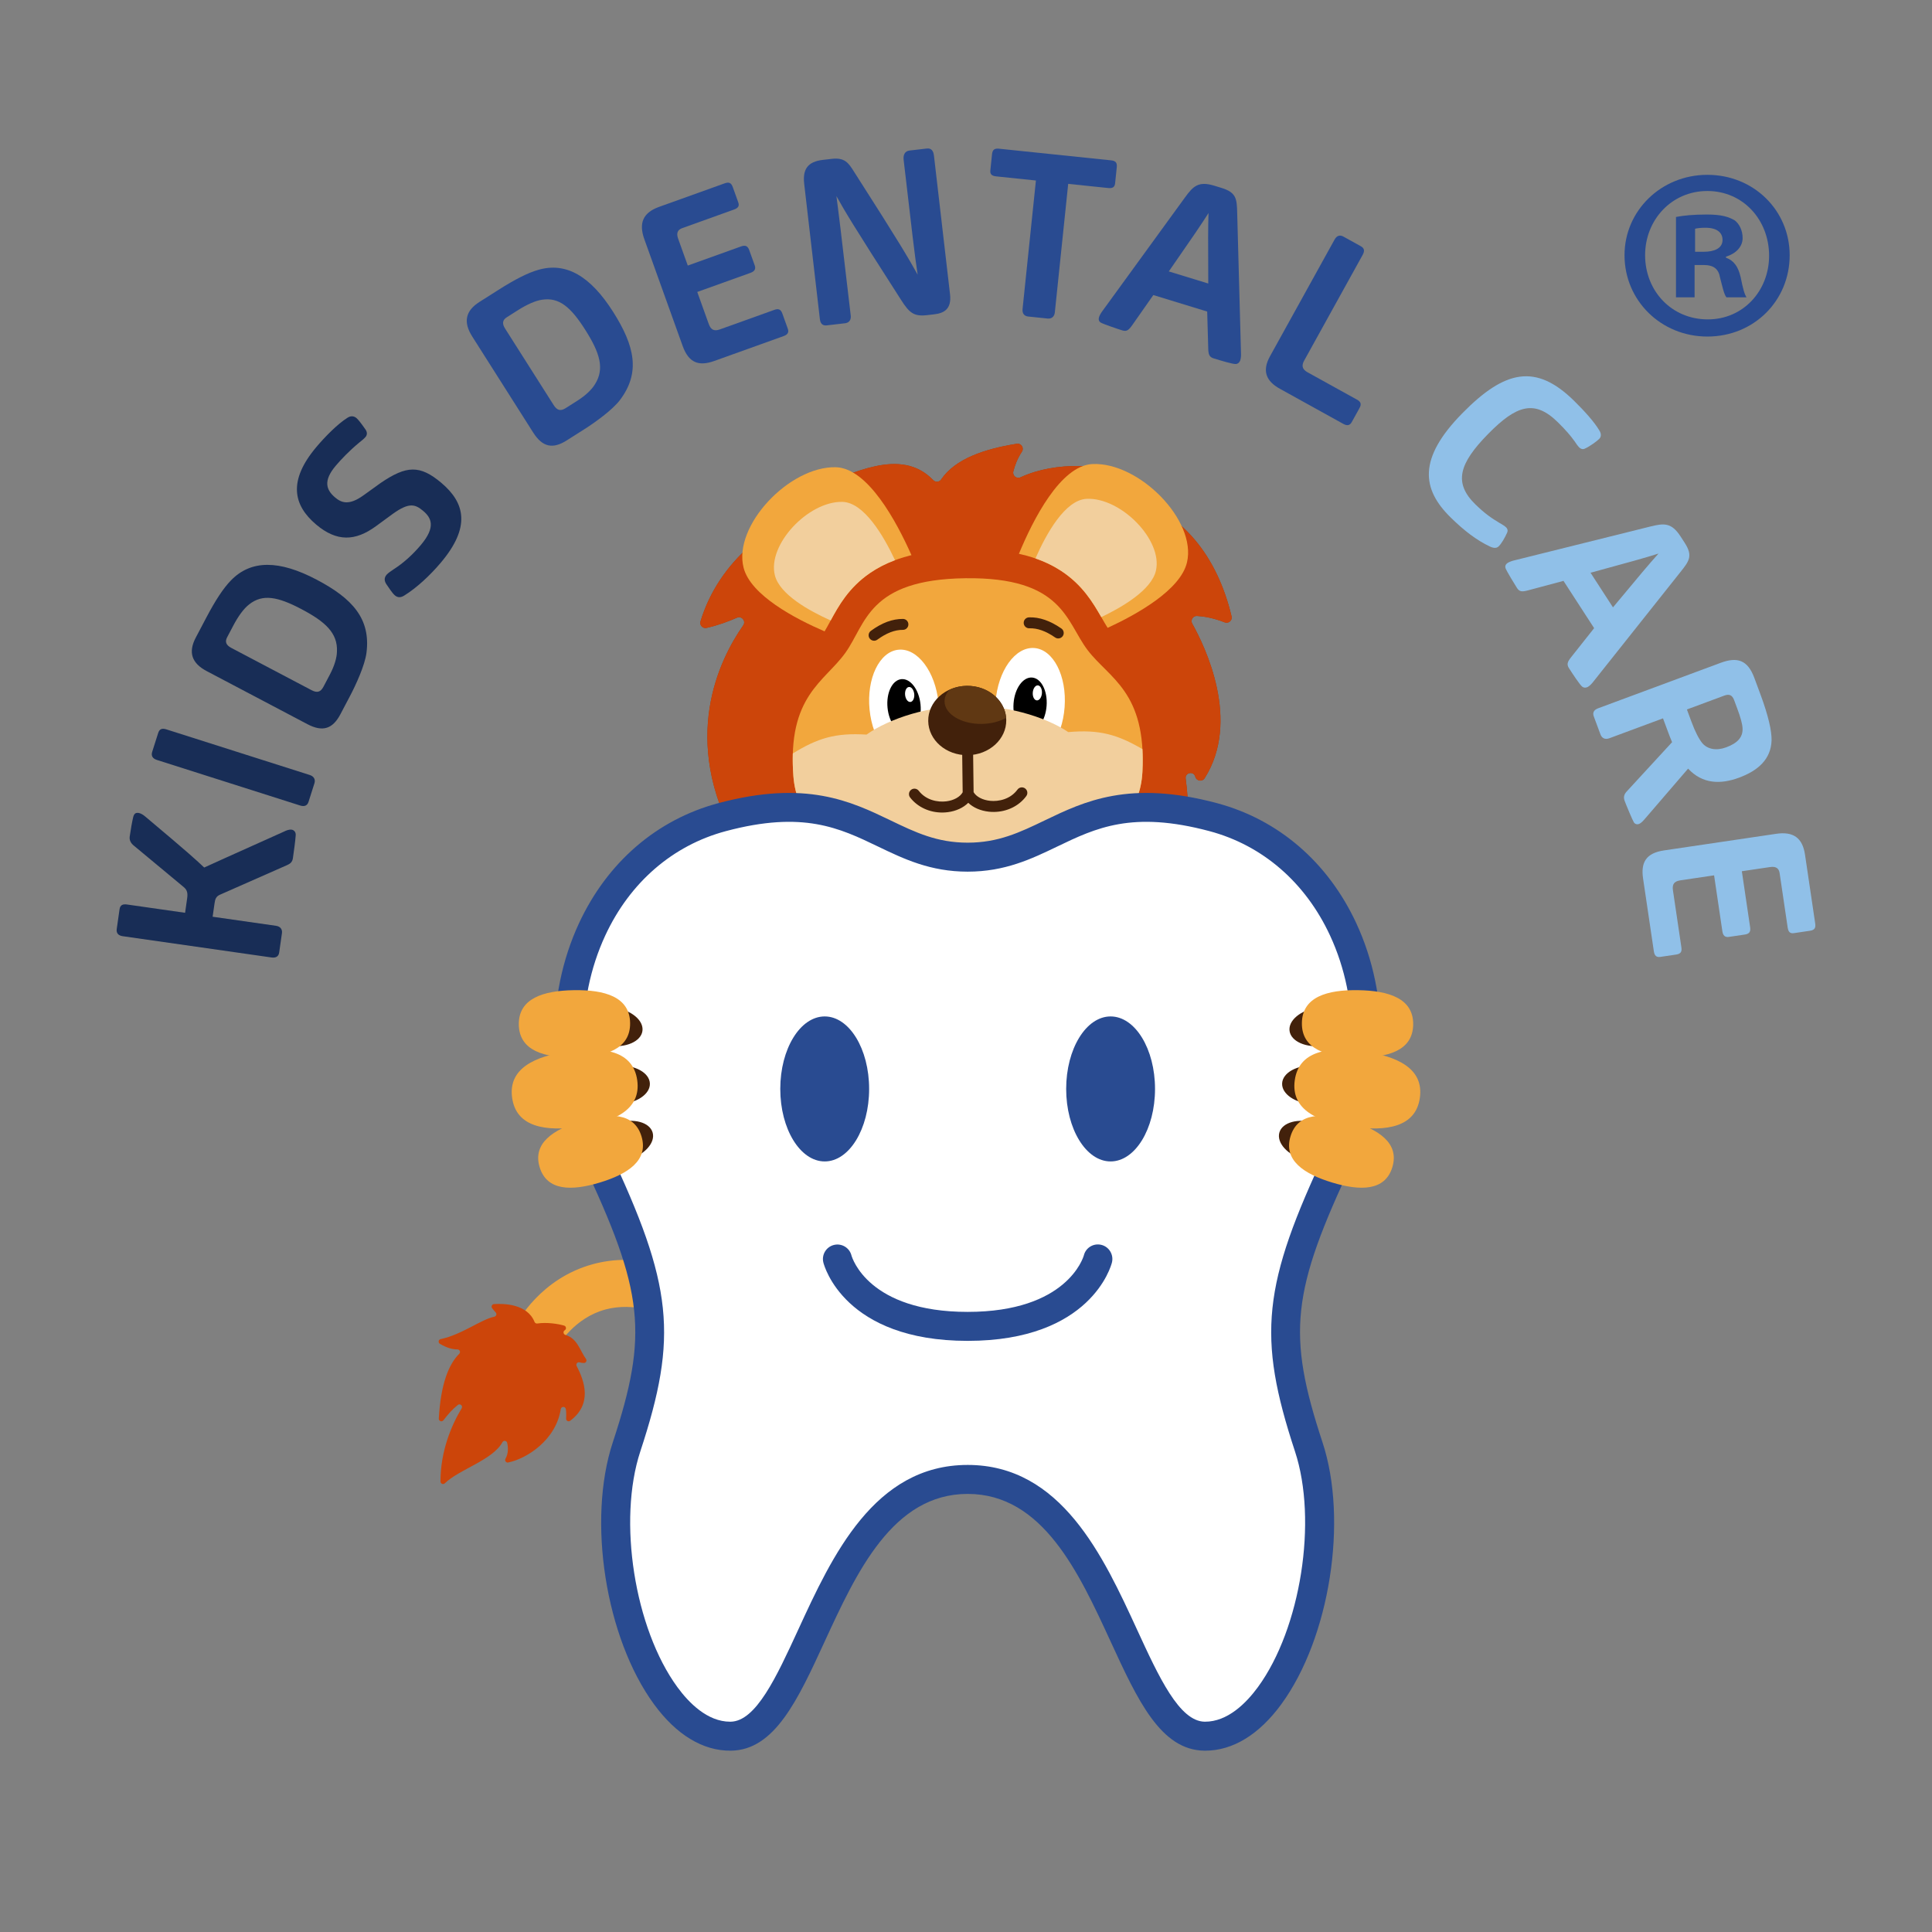 <?xml version="1.0" encoding="UTF-8"?>
<svg id="Ebene_1" xmlns="http://www.w3.org/2000/svg" version="1.1" viewBox="0 0 1000 1000">
  <rect x="0" y="0" width="1000" height="1000" fill="#808080" stroke="none"/>
  <!-- Generator: Adobe Illustrator 29.4.0, SVG Export Plug-In . SVG Version: 2.1.0 Build 152)  -->
  <defs>
    <style>
      .st0 {
        fill: #fff;
      }

      .st1 {
        fill: #182d56;
      }

      .st2 {
        fill: #294b91;
      }

      .st3 {
        fill: #90c0e8;
      }

      .st4 {
        fill: #603813;
      }

      .st5 {
        fill: #9b380d;
      }

      .st6 {
        fill: #42210b;
      }

      .st7 {
        fill: #cc450a;
      }

      .st8 {
        fill: #f2a73d;
      }

      .st9 {
        fill: #f2cf9d;
      }
    </style>
  </defs>
  <g>
    <path class="st8" d="M417.69,703.683c2.688-.543,5.37-1.298,7.97-2.245,25.255-9.186,37.441-34.777,41.128-44.072l-23.27-7.432c-3.054,7.111-11.462,23.36-26.315,28.682-11.462,4.099-25.412,1.034-41.465-9.117-18.318-11.582-35.711-17.402-51.922-17.402-5.855,0-11.554.759-17.089,2.279-26.836,7.364-38.801,29.525-40.077,32.027-5.395,10.588-2.231,18.275,2.991,20.936,5.204,2.649,13.246.716,18.642-9.779h-.001l.072-.137h.003c.754-1.333,9.06-15.43,25.187-19.677,13.916-3.659,30.466.487,49.187,12.324,19.655,12.427,38.147,17.006,54.958,13.613h.001Z"/>
    <path class="st7" d="M300.04,705.16c.691.22,1.412.321,2.206.318,1.075-.005,1.676-1.242,1.046-2.113-3.157-4.365-4.395-10.584-10.647-12.423-1.085-.319-1.323-1.766-.373-2.38.026-.017.053-.034.079-.051.946-.618.721-2.068-.363-2.385-3.276-.957-9.017-1.805-13.904-1.083-.603.089-1.183-.256-1.41-.822-3.746-9.332-15.868-9.573-20.971-9.236-1.054.07-1.617,1.276-.983,2.121.518.691,1.155,1.481,1.844,2.208.712.752.315,1.99-.699,2.201-6.934,1.442-16.784,9.282-27.79,11.604-1.19.251-1.421,1.84-.371,2.453,3.914,2.285,6.693,2.856,9.056,2.881,1.186.013,1.777,1.42.938,2.258-5.537,5.531-9.567,15.726-10.583,33.541-.075,1.311,1.591,1.927,2.39.885,2.549-3.325,4.772-5.782,7.465-7.936,1.162-.93,2.748.439,1.981,1.715-5.295,8.803-10.943,22.119-10.969,37.876-.002,1.181,1.411,1.785,2.257.962,7.479-7.275,24.75-11.984,29.835-21.293.589-1.078,2.201-.811,2.458.391.506,2.371.663,5.481-.886,8.149-.575.991.264,2.217,1.386,1.987,9.669-1.987,24.736-11.647,27.209-27.612.236-1.521,2.391-1.532,2.634-.012.224,1.395.265,2.977.135,4.863-.079,1.147,1.221,1.845,2.14,1.153,11.53-8.679,7.437-20.458,3.322-28.338-.547-1.047.442-2.241,1.567-1.882Z"/>
  </g>
  <g>
    <path class="st5" d="M637.461,319.051c-7.362-30.951-25.421-54.309-54.669-62.491-2.122-.594-2.647-3.371-.879-4.686.778-.579,1.558-1.218,2.273-1.903,1.384-1.326.976-3.651-.796-4.382-12.439-5.134-36.699-7.091-55.181,1.474-2.034.942-4.264-.876-3.714-3.049.744-2.944,2.07-6.677,4.417-10.188,1.304-1.951-.309-4.509-2.626-4.138-16.645,2.67-31.892,7.75-39.154,18.501-.948,1.403-2.954,1.525-4.126.303-17.003-17.715-42.845-2.366-59.267,2.687-2.287.704-2.53,3.835-.4,4.925.83.424,1.673.825,2.503,1.197,2.261,1.015,2.039,4.312-.345,4.985-26.072,7.364-53.327,27.704-62.917,59.348-.59,1.946,1.152,3.809,3.136,3.365,5.823-1.303,11.27-3.324,15.715-5.282,2.469-1.087,4.814,1.742,3.268,3.952-12.518,17.901-32.757,59.104-3.525,111.495,1.155,2.069,4.232,1.705,4.888-.572,1.178-4.09,2.399-7.889,3.564-11.277.987-2.872,5.234-2.113,5.179.923-.653,36.443,13.205,41.174,19.587,58.655.968,2.651,3.128,3.069,4.681.591,3.085-4.919,6.277-12.348,7.344-17.39.57-2.691,4.329-2.891,5.153-.267,5.507,17.54,6.766,33.823,24.28,50.816,1.546,1.5,4.147.608,4.471-1.521,1.642-10.78,6.153-17.101,9.36-20.358,1.45-1.472,3.947-.777,4.465,1.223,5.354,20.678,13.907,34.649,38.758,45.66,1.577.699,3.385-.266,3.702-1.962,3.223-17.253,18.662-22.336,23.799-39.771.83-2.818,4.915-2.428,5.206.496.55,5.519.562,11.541-.722,16.959-.54,2.278,1.953,4.073,3.964,2.875,27.883-16.613,37.934-40.5,41.52-54.239.767-2.938,5.086-2.521,5.237.511.028.567.038,1.149.025,1.744-.054,2.515,3.07,3.729,4.691,1.805,13.75-16.317,16.825-41.243,13.374-67.086-.417-3.123,4.148-4.043,4.965-1.001.005.02.011.039.016.059.603,2.26,3.585,2.737,4.837.761,18.787-29.651.355-67.919-6.426-80.029-1.026-1.832.373-4.078,2.469-3.957,3.37.195,8.348.957,14.318,3.314,2.001.79,4.078-.988,3.58-3.081Z"/>
    <g>
      <path class="st7" d="M637.461,319.051c-7.362-30.951-25.421-54.309-54.669-62.491-2.122-.594-2.647-3.371-.879-4.686.778-.579,1.558-1.218,2.273-1.903,1.384-1.326.976-3.651-.796-4.382-12.439-5.134-36.699-7.091-55.181,1.474-2.034.942-4.264-.876-3.714-3.049.744-2.944,2.07-6.677,4.417-10.188,1.304-1.951-.309-4.509-2.626-4.138-16.645,2.67-31.892,7.75-39.154,18.501-.948,1.403-2.954,1.525-4.126.303-17.003-17.715-42.845-2.366-59.267,2.687-2.287.704-2.53,3.835-.4,4.925.83.425,1.673.825,2.503,1.197,2.261,1.015,2.039,4.312-.345,4.985-26.072,7.364-53.327,27.704-62.917,59.348-.59,1.946,1.152,3.809,3.136,3.365,5.823-1.303,11.27-3.324,15.715-5.282,2.469-1.087,4.814,1.742,3.268,3.952-12.518,17.901-32.757,59.104-3.525,111.495,1.155,2.069,4.232,1.705,4.888-.572,1.178-4.09,2.399-7.889,3.564-11.277.987-2.872,5.234-2.113,5.179.923-.653,36.443,13.205,41.174,19.587,58.655.968,2.651,3.128,3.069,4.681.591,3.085-4.919,6.277-12.348,7.344-17.39.263-1.242,4.133-30.796,29.965-32.842,25.833-2.046,54.543.891,59.482.866s75.298-6.537,79.773,34.143c.364,3.311,3.07,3.729,4.691,1.805,13.75-16.317,16.825-41.243,13.374-67.086-.417-3.123,4.148-4.043,4.965-1.001.005.02.011.039.016.059.603,2.26,3.585,2.737,4.837.761,18.787-29.651.355-67.919-6.426-80.029-1.026-1.832.373-4.078,2.469-3.957,3.371.195,8.348.957,14.318,3.314,2.001.79,4.078-.988,3.58-3.081Z"/>
      <path class="st8" d="M562.875,336.394c-11.157-14.751-12.681-37.727-63.145-37.101-50.463.626-51.417,23.633-62.204,38.657s-30.007,22.246-26.875,63.707c3.132,41.46,53.828,42.315,53.828,42.315,4.694,16.765,20.858,21.048,37.306,20.844,16.447-.204,32.5-4.886,36.777-21.763,0,0,50.66-2.114,52.761-43.639,2.102-41.525-17.291-48.268-28.448-63.02Z"/>
      <g>
        <g>
          <ellipse class="st0" cx="467.925" cy="365.516" rx="17.924" ry="29.367" transform="translate(-33.778 47.948) rotate(-5.662)"/>
          <ellipse cx="467.925" cy="365.516" rx="8.577" ry="14.052" transform="translate(-33.778 47.948) rotate(-5.662)"/>
          <ellipse class="st0" cx="470.843" cy="359.462" rx="2.378" ry="3.896" transform="translate(-33.167 48.206) rotate(-5.662)"/>
          <path class="st6" d="M452.464,331.643c-.885.011-1.762-.392-2.324-1.162-.921-1.262-.644-3.033.618-3.954,5.736-4.185,11.165-6.208,16.608-6.173,1.563.009,2.822,1.283,2.813,2.846-.009,1.563-1.287,2.839-2.846,2.813-4.189-.026-8.516,1.64-13.24,5.086-.493.36-1.063.537-1.63.544Z"/>
        </g>
        <g>
          <ellipse class="st0" cx="533.169" cy="364.706" rx="29.367" ry="17.924" transform="translate(130.047 869.456) rotate(-85.761)"/>
          <ellipse cx="533.169" cy="364.706" rx="14.052" ry="8.577" transform="translate(130.047 869.456) rotate(-85.761)"/>
          <ellipse class="st0" cx="536.934" cy="358.642" rx="3.896" ry="2.378" transform="translate(139.582 867.595) rotate(-85.761)"/>
          <path class="st6" d="M547.785,330.46c.885-.011,1.752-.436,2.294-1.219.889-1.285.569-3.048-.716-3.937-5.839-4.041-11.315-5.929-16.756-5.759-1.562.048-2.79,1.353-2.742,2.915.048,1.562,1.357,2.806,2.915,2.742,4.187-.13,8.554,1.428,13.362,4.756.502.347,1.076.51,1.643.503Z"/>
        </g>
      </g>
      <path class="st9" d="M591.322,387.737c-12.949-7.545-22.223-10.231-38.388-8.808-11.833-8.054-34.134-14.686-52.378-13.044-18.279-1.188-40.408,5.995-52.038,14.34-16.195-1.021-25.399,1.894-38.157,9.758-.114,3.565-.031,7.438.289,11.673,3.132,41.46,53.828,42.315,53.828,42.315,4.694,16.765,20.858,21.048,37.306,20.844,16.447-.204,32.5-4.886,36.777-21.763,0,0,50.66-2.114,52.761-43.639.215-4.242.202-8.115,0-11.676Z"/>
      <g>
        <ellipse class="st6" cx="500.644" cy="372.931" rx="20.198" ry="17.943" transform="translate(-4.591 6.243) rotate(-.711)"/>
        <path class="st6" d="M530.592,408.084c-1.261-.923-3.032-.648-3.955.613-3.65,4.987-9.717,6.268-14.178,5.805-3.903-.406-7.173-2.142-8.524-4.482l-.301-24.262v-.021c-.02-1.563-1.302-2.814-2.865-2.794s-2.814,1.302-2.794,2.865v.021s.301,24.242.301,24.242c-1.293,2.373-4.519,4.189-8.41,4.692-4.449.574-10.545-.556-14.318-5.451-.954-1.238-2.731-1.468-3.969-.514-1.238.954-1.468,2.731-.514,3.969,3.869,5.02,10.158,7.881,16.855,7.798.884-.011,1.776-.073,2.67-.189,4.311-.557,8.053-2.317,10.573-4.846,2.583,2.477,6.376,4.152,10.711,4.603.896.094,1.79.134,2.674.123,6.697-.083,12.914-3.099,16.657-8.214.923-1.261.649-3.032-.613-3.955Z"/>
        <path class="st4" d="M520.781,371.533c-.783-9.365-9.64-16.677-20.359-16.544-3.196.04-6.208.739-8.879,1.946-1.706,1.805-2.676,3.907-2.648,6.14.081,6.549,8.691,11.752,19.23,11.621,4.875-.061,9.307-1.253,12.656-3.164Z"/>
      </g>
      <g>
        <g>
          <path class="st8" d="M429.66,321.701c4.187-7.726,9.398-17.342,20.511-25.008,5.888-4.062,12.642-7.042,20.646-9.11.315-.081.635-.158.953-.237-7.669-17.286-22.604-45.185-39.235-45.513-24.115-.477-53.208,30.382-47.648,52.031,3.662,14.257,26.647,26.338,41.917,32.926.938-1.553,1.88-3.287,2.856-5.088Z"/>
          <path class="st9" d="M450.171,296.693c3.939-2.717,8.267-4.947,13.094-6.747-5.921-12.624-16.08-29.961-27.291-30.182-17.653-.349-38.95,22.241-34.88,38.089,2.539,9.884,17.762,18.337,28.862,23.301,4.138-7.629,9.362-16.974,20.214-24.461Z"/>
        </g>
        <g>
          <path class="st8" d="M570.335,319.955c-4.378-7.62-9.826-17.103-21.126-24.491-5.987-3.915-12.813-6.726-20.866-8.595-.317-.074-.638-.143-.958-.213,7.238-17.472,21.476-45.732,38.093-46.473,24.096-1.075,53.946,29.052,48.925,50.832-3.307,14.344-25.984,26.991-41.086,33.956-.977-1.529-1.961-3.239-2.982-5.016Z"/>
          <path class="st9" d="M549.209,295.464c-4.005-2.618-8.387-4.741-13.258-6.42,5.606-12.767,15.331-30.351,26.533-30.85,17.639-.787,39.49,21.267,35.815,37.211-2.292,9.944-17.301,18.772-28.275,24.011-4.327-7.524-9.78-16.736-20.816-23.951Z"/>
        </g>
      </g>
    </g>
  </g>
  <g>
    <g>
      <g>
        <path class="st0" d="M627.931,422.944c-70.099-18.711-82.021,20.722-127.077,20.722s-56.977-39.433-127.077-20.722c-70.099,18.711-98.63,105.004-65.556,174.973,33.073,69.968,34.841,94.029,16.073,151.014-18.768,56.985,11.385,150.112,53.886,149.716,42.088-.392,46.64-132.902,122.674-132.902s80.586,132.51,122.674,132.902c42.501.396,72.654-92.73,53.886-149.716-18.768-56.985-17-81.046,16.073-151.014,33.073-69.968,4.543-156.261-65.556-174.973Z"/>
        <path class="st2" d="M623.801,906.148c-.114,0-.229,0-.343,0-22.688-.212-34.664-26.228-48.531-56.352-16.518-35.882-35.239-76.551-74.072-76.551s-57.555,40.669-74.073,76.551c-13.868,30.124-25.844,56.14-48.532,56.352-14.39.14-28.164-8.19-39.768-24.073-25.06-34.301-34.62-95.08-21.312-135.488,18.52-56.23,16.167-77.982-15.73-145.464-18.619-39.389-19.281-85.446-1.773-123.204,14.659-31.613,40.292-53.709,72.176-62.22,45.348-12.107,68.603-.925,89.118,8.94,12.863,6.186,23.972,11.527,39.893,11.527s27.029-5.342,39.893-11.527c20.515-9.866,43.768-21.047,89.118-8.941,31.884,8.511,57.517,30.607,72.176,62.22,17.509,37.757,16.846,83.815-1.773,123.204-31.896,67.48-34.249,89.232-15.729,145.464,13.309,40.407,3.748,101.187-21.312,135.487-11.513,15.757-25.139,24.075-39.426,24.075ZM500.854,758.245c48.44,0,70.208,47.284,87.697,85.278,11.246,24.428,21.867,47.501,35.046,47.624,11.82.087,21.499-9.687,27.517-17.924,22.171-30.346,30.952-86.19,19.176-121.945-19.67-59.727-16.908-86.065,16.417-156.566,16.739-35.413,17.385-76.716,1.726-110.483-12.754-27.504-34.928-46.696-62.437-54.039-39.983-10.673-58.813-1.619-78.749,7.967-13.3,6.396-27.053,13.009-46.393,13.009s-33.094-6.613-46.394-13.009c-19.935-9.586-38.762-18.638-78.75-7.967-27.508,7.343-49.682,26.534-62.436,54.039-15.658,33.767-15.013,75.07,1.727,110.483,33.325,70.502,36.086,96.84,16.416,156.565-11.776,35.757-2.995,91.602,19.176,121.947,5.984,8.191,15.57,17.924,27.319,17.924.066,0,.131,0,.198,0,13.178-.123,23.8-23.196,35.045-47.624,17.491-37.994,39.258-85.278,87.699-85.278Z"/>
      </g>
      <ellipse class="st2" cx="426.865" cy="563.631" rx="22.995" ry="37.526"/>
      <ellipse class="st2" cx="574.843" cy="563.631" rx="22.995" ry="37.526"/>
      <path class="st2" d="M500.854,694.029c-63.812,0-74.269-38.891-74.683-40.546-1.005-4.019,1.438-8.091,5.457-9.096,3.993-.996,8.043,1.409,9.077,5.387.386,1.383,8.843,29.255,60.149,29.255s59.822-28.074,60.152-29.269c1.004-4.02,5.062-6.419,9.084-5.415,4.019,1.005,6.451,5.119,5.446,9.138-.414,1.655-10.872,40.546-74.683,40.546Z"/>
    </g>
    <g>
      <ellipse class="st6" cx="677.778" cy="590.756" rx="9.982" ry="16.229" transform="translate(-81.217 1072.735) rotate(-73.492)"/>
      <ellipse class="st6" cx="683.55" cy="531.382" rx="16.229" ry="9.982" transform="translate(-66.82 99.464) rotate(-7.936)"/>
      <ellipse class="st6" cx="679.837" cy="561.508" rx="9.982" ry="16.229" transform="translate(87.177 1214.366) rotate(-87.322)"/>
      <path class="st8" d="M699.144,580.232c-14.556-4.409-27.426-4.452-31.179,7.937-3.753,12.389,6.978,19.494,21.535,23.903,14.556,4.409,27.426,4.452,31.179-7.937,3.753-12.389-6.978-19.494-21.535-23.903Z"/>
      <path class="st8" d="M705.289,544.118c-17.88-2.509-32.984-.206-35.119,15.013s11.751,21.589,29.631,24.098c17.88,2.509,32.984.206,35.119-15.013,2.135-15.218-11.751-21.589-29.631-24.098Z"/>
      <path class="st8" d="M702.913,512.507c-15.907-.232-28.859,3.437-29.057,16.977-.198,13.539,12.641,17.586,28.549,17.818,15.907.232,28.859-3.437,29.057-16.977s-12.641-17.586-28.549-17.818Z"/>
    </g>
    <g>
      <ellipse class="st6" cx="322.222" cy="590.756" rx="16.229" ry="9.982" transform="translate(-154.58 115.909) rotate(-16.508)"/>
      <ellipse class="st6" cx="316.45" cy="531.382" rx="9.982" ry="16.229" transform="translate(-253.534 771.435) rotate(-82.064)"/>
      <ellipse class="st6" cx="320.163" cy="561.508" rx="16.229" ry="9.982" transform="translate(-25.886 15.572) rotate(-2.678)"/>
      <path class="st8" d="M300.856,580.232c14.556-4.409,27.426-4.452,31.179,7.937,3.753,12.389-6.978,19.494-21.535,23.903-14.556,4.409-27.426,4.452-31.179-7.937-3.753-12.389,6.978-19.494,21.535-23.903Z"/>
      <path class="st8" d="M294.711,544.118c17.88-2.509,32.984-.206,35.119,15.013,2.135,15.218-11.751,21.589-29.631,24.098-17.88,2.509-32.984.206-35.119-15.013-2.135-15.218,11.751-21.589,29.631-24.098Z"/>
      <path class="st8" d="M297.087,512.507c15.907-.232,28.859,3.437,29.057,16.977.198,13.539-12.641,17.586-28.549,17.818-15.907.232-28.859-3.437-29.057-16.977-.198-13.539,12.641-17.586,28.549-17.818Z"/>
    </g>
  </g>
  <g>
    <g>
      <path class="st1" d="M145.932,483.02l-1.427,9.979c-.271,1.9-1.511,2.936-4.005,2.579l-76.976-11.005c-2.138-.306-3.428-1.46-3.105-3.717l1.46-10.216c.323-2.257,1.731-2.783,3.87-2.477l30.054,4.296,1.053-7.365c.408-2.851.018-4.361-1.595-5.804l-25.894-21.521c-1.527-1.188-2.511-2.783-2.223-4.803.476-3.326,1.206-7.585,1.8-10.046.51-1.866,1.307-2.358,2.852-2.138.95.136,2.291.934,3.156,1.664,23.162,19.433,26.793,22.862,30.747,26.579,4.531-2.019,12.066-5.548,41.07-18.493,1.307-.662,2.851-1.29,4.158-1.103,1.307.187,2.24,1.29,2.138,2.851-.272,3.598-.9,7.993-1.461,11.913-.306,2.138-1.51,2.936-3.19,3.665l-34.672,15.287c-1.952.933-2.376,2.206-2.699,4.463l-.985,6.89,32.786,4.688c2.257.322,3.377,1.816,3.088,3.835Z"/>
      <path class="st1" d="M162.749,405.434l-3.056,9.605c-.582,1.83-1.975,2.646-4.376,1.882l-74.098-23.572c-2.059-.655-3.14-2.006-2.449-4.179l3.128-9.834c.691-2.172,2.167-2.458,4.226-1.804l74.213,23.609c2.173.691,3.03,2.349,2.412,4.293Z"/>
      <path class="st1" d="M176.183,369.714c-3.972,7.538-9.109,9.308-17.072,5.112l-52.129-27.466c-7.857-4.14-9.615-9.813-5.643-17.352l5.538-10.511c4.643-8.812,8.748-15.059,12.59-19.003,10.484-10.889,25.134-10.631,44.457-.45,18.474,9.733,28.021,20.189,25.766,37.856-.835,6.478-5.507,16.631-8.528,22.364l-4.979,9.449ZM167.415,355.463l3.3-6.264c2.35-4.459,3.62-8.673,3.688-11.892.474-9.652-6.058-15.535-18.374-22.024-12.209-6.433-20.067-7.996-27.056-2.454-2.729,2.089-5.603,6-8.232,10.99l-3.188,6.052c-1.175,2.229-.623,4.013,2.138,5.467l41.513,21.872c2.867,1.51,4.7,1.12,6.21-1.747Z"/>
      <path class="st1" d="M228.487,249.967c12.278,10.383,15.2,22.911-.375,41.328-5.424,6.414-12.37,12.956-18.929,16.995-1.62.987-3.22,1.206-4.777-.111-1.375-1.162-3.045-3.832-4.399-5.763-1.17-1.775-1.22-3.389.097-4.947.697-.824,2.55-2.086,3.6-2.77,5.171-3.328,9.765-7.458,14.104-12.59,7.981-9.438,5.372-14.158,1.249-17.645-4.215-3.564-7.358-4.494-15.713,1.484l-8.666,6.345c-10.75,7.881-20.341,8.257-31.062-.808-11.82-9.996-14.664-22.615.213-40.208,4.106-4.856,10.686-11.708,16.026-15.049,1.374-.881,3.051-1.192,4.7.203,1.008.853,2.925,3.417,4.476,5.671,1.05,1.359,1.178,2.881.17,4.073-.775.916-2.29,2.15-3.17,2.819-5.178,4.265-9.482,8.797-12.271,12.096-6.586,7.789-4.915,12.502-.333,16.376,3.207,2.712,7.098,4.43,14.805-1.153l8.834-6.358c13.294-9.031,20.242-9.442,31.42.011Z"/>
      <path class="st2" d="M293.348,227.954c-7.193,4.566-12.531,3.548-17.354-4.051l-31.579-49.748c-4.759-7.498-3.464-13.294,3.729-17.861l10.031-6.367c8.409-5.338,15.077-8.718,20.371-10.231,14.51-4.236,27.093,3.271,38.799,21.71,11.191,17.629,14.277,31.448,3.539,45.657-3.945,5.205-13.046,11.693-18.518,15.166l-9.018,5.724ZM292.824,211.23l5.978-3.794c4.255-2.701,7.453-5.726,9.113-8.485,5.209-8.14,2.467-16.491-4.994-28.244-7.396-11.651-13.438-16.914-22.256-15.58-3.406.457-7.845,2.421-12.607,5.444l-5.775,3.666c-2.128,1.351-2.535,3.173-.863,5.807l25.147,39.615c1.737,2.736,3.521,3.309,6.257,1.572Z"/>
      <path class="st2" d="M369.765,186.818c-7.906,2.838-13.22,1.176-16.423-7.747l-19.825-55.23c-3.041-8.471-.62-13.802,7.625-16.762l33.884-12.163c2.146-.771,3.406-.458,4.257,1.915l2.838,7.906c.689,1.92-.084,2.963-2.23,3.733l-26.768,9.609c-2.372.852-3.168,2.54-2.114,5.476l4.986,13.893,27.559-9.893c2.033-.729,3.406-.458,4.257,1.915l2.838,7.906c.689,1.92-.156,3.116-2.189,3.846l-27.559,9.893,5.919,16.49c1.095,3.05,2.71,4,5.873,2.864l28.01-10.054c2.033-.73,3.365-.571,4.257,1.914l2.797,7.793c.689,1.92-.043,3.075-2.189,3.846l-35.804,12.852Z"/>
      <path class="st2" d="M437.422,167.313l-9.536,1.106c-1.907.221-3.224-.713-3.514-3.216l-8.115-69.972c-.871-7.509,1.681-11.55,9.667-12.477l4.53-.525c6.794-.788,8.69,2.012,11.654,6.742,23.753,37.111,28.137,44.697,32.869,53.208-1.616-10.806-2.818-21.176-7.256-59.44-.304-2.623.681-4.549,3.064-4.825l8.94-1.037c2.384-.276,3.412,1.296,3.688,3.68l8.322,71.759c.912,7.868-3.333,9.81-8.22,10.376l-3.695.428c-6.914.802-9.216-1.347-13.342-7.754-26.396-41.153-28.829-45.462-33.547-53.854,1.073,8.211,2.132,16.303,7.413,61.838.263,2.265-.896,3.728-2.923,3.963Z"/>
      <path class="st2" d="M542.275,164.88l-10.146-1.054c-1.909-.199-3.099-1.528-2.851-3.916l6.91-66.48-20.529-2.134c-2.268-.235-3.268-1.063-3.057-3.092l.869-8.355c.26-2.506,1.409-3.111,3.677-2.875l57.887,6.017c2.268.235,3.268,1.063,3.007,3.57l-.868,8.355c-.211,2.029-1.359,2.633-3.628,2.397l-20.647-2.146-6.91,66.48c-.248,2.387-1.805,3.432-3.714,3.233Z"/>
      <path class="st2" d="M586.029,168.318c-1.762,2.472-2.802,3.409-5.097,2.706s-9.797-3.253-11.183-4.054c-1.156-.731-1.185-1.869-.903-2.787.316-1.033,1.083-2.304,1.929-3.425l42.526-58.506c4.333-5.952,7.039-8.637,15.3-6.105l3.671,1.125c7.688,2.355,7.92,5.69,8.097,12.898l1.954,72.261c.071,1.402.029,2.77-.357,4.032-.281.917-1.057,1.81-2.229,1.952-1.553.152-8.207-1.887-11.534-2.907-2.295-.703-2.746-2.097-2.82-5.131l-.543-19.117-27.88-8.543-10.93,15.602ZM625.395,146.746c-.123-22.126-.104-29.148.134-36.48-3.874,6.092-7.979,12.114-20.556,30.223l20.422,6.258Z"/>
      <path class="st2" d="M662.445,201.215c-7.14-3.951-9.281-9.251-5.098-16.811l33.41-60.373c1.046-1.89,2.583-2.685,4.578-1.581l9.03,4.997c1.994,1.104,1.985,2.607.939,4.498l-30.273,54.703c-1.395,2.52-1.1,4.466,1.735,6.035l25.514,14.12c1.891,1.046,2.649,2.152,1.371,4.462l-4.009,7.245c-.988,1.785-2.444,1.939-4.335.893l-32.863-18.187Z"/>
      <path class="st3" d="M763.616,261.023c5.14,5.042,8.641,7.299,12.651,9.722,1.536.833,2.731,1.671,3.331,2.259.6.588,1.033,1.518.451,2.796-1.163,2.557-2.748,5.373-4.261,6.914-.925.942-2.194,1.209-4.325.296-7.159-3.325-13.656-8.354-20.596-15.161-14.99-14.705-17.009-30.469,5.932-53.854,22.184-22.615,38.189-25.909,57.892-6.582,5.482,5.378,10.543,11.014,13.131,15.402,1.12,1.771.966,3.3-.043,4.328-1.093,1.113-4.884,3.95-7.503,5.079-1.014.519-2.121.105-2.806-.567-.686-.672-1.546-1.852-2.493-3.285-1.893-2.697-4.639-5.895-8.664-9.845-11.993-11.764-21.3-8.959-36.09,6.118-14.957,15.248-18.001,25.205-6.607,36.381Z"/>
      <path class="st3" d="M790.86,305.585c-2.938.761-4.337.81-5.643-1.205-1.306-2.014-5.411-8.79-5.957-10.295-.416-1.303.294-2.193,1.1-2.715.906-.587,2.311-1.068,3.68-1.383l70.186-17.464c7.146-1.771,10.944-2.088,15.643,5.162l2.089,3.222c4.372,6.747,2.407,9.45-2.093,15.083l-44.965,56.598c-.847,1.121-1.759,2.141-2.866,2.858-.806.522-1.973.707-2.963.062-1.287-.882-5.072-6.722-6.965-9.643-1.305-2.014-.755-3.371,1.14-5.743l11.876-14.99-15.858-24.468-18.402,4.92ZM834.878,314.376c14.133-17.024,18.662-22.391,23.559-27.853-6.884,2.174-13.899,4.147-35.175,9.929l11.616,17.923Z"/>
      <path class="st3" d="M828.394,380.115l-3.465-9.337c-.668-1.8-.073-3.301,2.29-4.178l63.339-23.504c8.55-3.173,13.994-1.609,17.459,7.729l3.173,8.55c4.092,11.025,5.876,18.939,5.775,23.84-.315,9.844-7.104,15.692-16.78,19.282-9.675,3.59-18.986,3.333-26.431-4.656l-21.998,25.571c-.986,1.134-2.115,2.577-3.465,3.078-1.125.417-2.205-.078-2.651-.936-.601-.929-3.861-8.679-4.737-11.042-.752-2.025-.157-3.526,1.126-4.897l23.444-25.467c-.822-1.871-1.573-3.896-2.408-6.146l-2.297-6.188-27.788,10.312c-2.25.835-3.876-.098-4.586-2.01ZM875.607,373.859c1.795,4.837,3.706,8.608,5.566,10.862,2.687,3.099,7.233,3.971,12.296,2.093,5.963-2.213,8.558-5.224,8.488-9.55-.048-2.542-1.116-6.113-2.745-10.501l-1.628-4.388c-1.002-2.7-2.615-3.253-5.09-2.334l-19.351,7.181,2.463,6.638Z"/>
      <path class="st3" d="M850.457,454.758c-1.23-8.31,1.443-13.194,10.821-14.583l58.051-8.596c8.903-1.318,13.656,2.103,14.939,10.769l5.273,35.614c.334,2.256-.22,3.43-2.713,3.799l-8.31,1.23c-2.019.299-2.889-.664-3.223-2.92l-4.166-28.135c-.369-2.493-1.869-3.605-4.955-3.148l-14.602,2.162,4.289,28.966c.316,2.137-.221,3.43-2.714,3.799l-8.31,1.23c-2.019.299-3.024-.765-3.341-2.902l-4.289-28.966-17.333,2.566c-3.205.475-4.454,1.873-3.962,5.197l4.359,29.441c.316,2.137-.101,3.412-2.713,3.798l-8.191,1.213c-2.018.299-3.007-.646-3.341-2.902l-5.572-37.632Z"/>
    </g>
    <path class="st2" d="M926.332,132.09c0,23.588-18.516,42.108-42.612,42.108-23.845,0-42.869-18.519-42.869-42.108,0-23.084,19.024-41.6,42.869-41.6,24.096,0,42.612,18.516,42.612,41.6ZM851.504,132.09c0,18.516,13.695,33.227,32.469,33.227,18.262,0,31.707-14.711,31.707-32.973,0-18.519-13.445-33.484-31.961-33.484s-32.215,14.965-32.215,33.23ZM877.124,153.904h-9.639v-41.6c3.802-.762,9.131-1.27,15.98-1.27,7.862,0,11.413,1.27,14.457,3.044,2.285,1.777,4.059,5.075,4.059,9.131,0,4.567-3.552,8.119-8.623,9.639v.508c4.056,1.523,6.341,4.567,7.608,10.147,1.27,6.341,2.031,8.877,3.044,10.401h-10.398c-1.27-1.523-2.031-5.326-3.298-10.147-.762-4.564-3.298-6.595-8.627-6.595h-4.564v16.742ZM877.378,130.313h4.564c5.326,0,9.639-1.774,9.639-6.087,0-3.805-2.79-6.341-8.877-6.341-2.536,0-4.313.254-5.326.508v11.921Z"/>
  </g>
</svg>